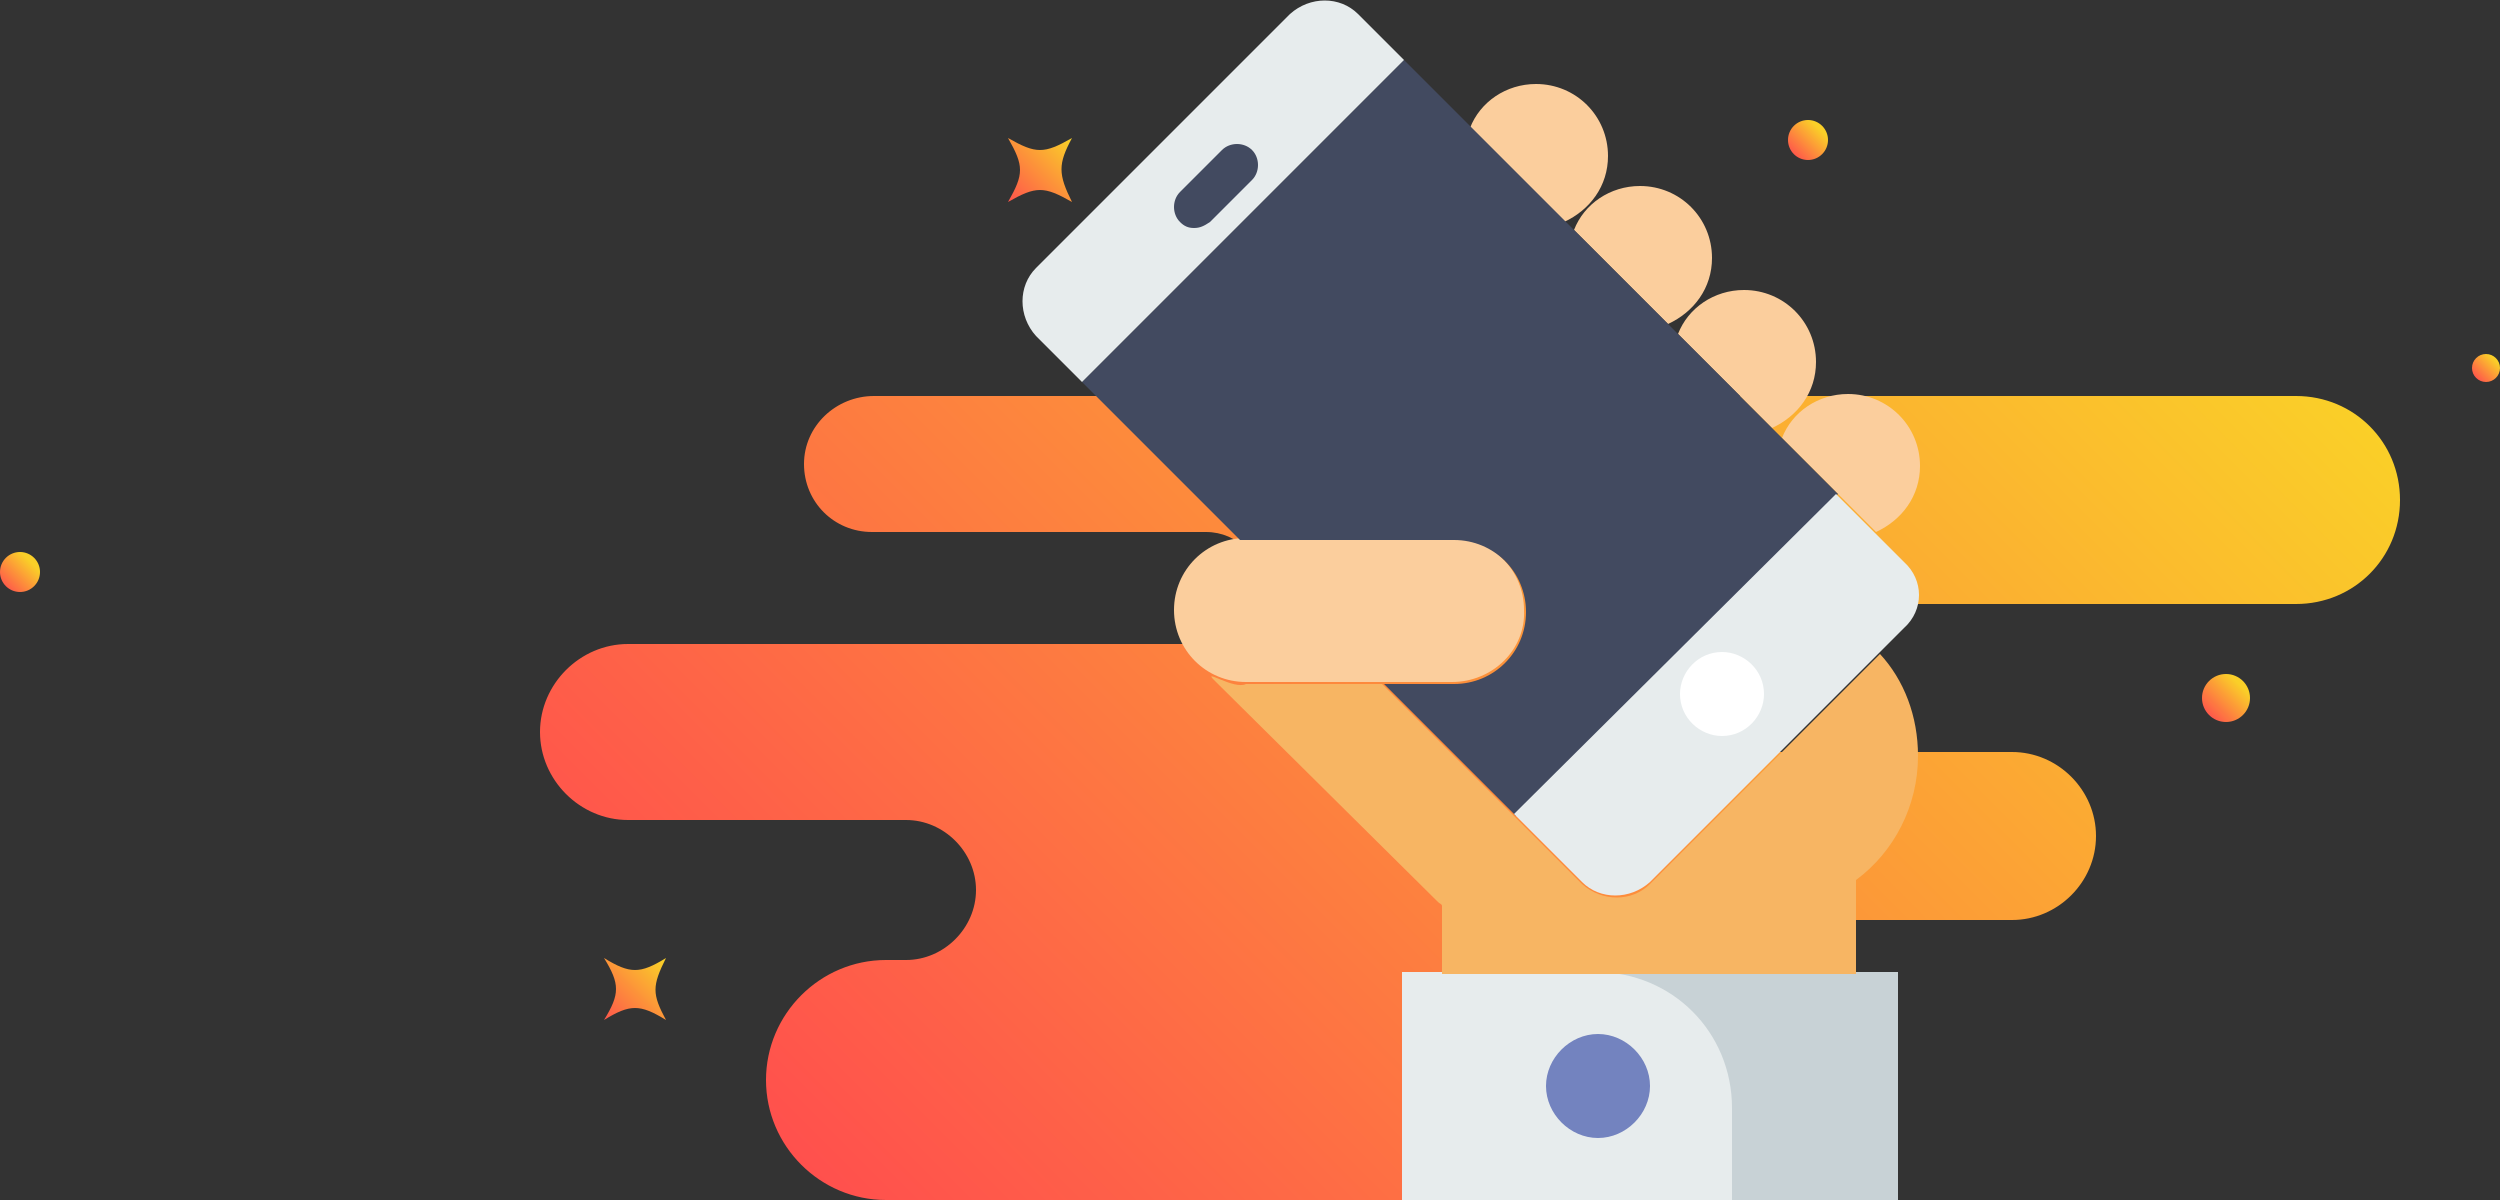 <?xml version="1.0" encoding="utf-8"?>
<!-- Generator: Adobe Illustrator 18.0.0, SVG Export Plug-In . SVG Version: 6.00 Build 0)  -->
<!DOCTYPE svg PUBLIC "-//W3C//DTD SVG 1.1//EN" "http://www.w3.org/Graphics/SVG/1.1/DTD/svg11.dtd">
<svg version="1.1" id="Layer_1" xmlns="http://www.w3.org/2000/svg" xmlns:xlink="http://www.w3.org/1999/xlink" x="0px" y="0px"
	 viewBox="0 0 125 60" enable-background="new 0 0 125 60" xml:space="preserve">
<rect x="0" y="0" width="125" height="60" fill="#333333" stroke="none"/>
<g>
	<g>
		<linearGradient id="SVGID_1_" gradientUnits="userSpaceOnUse" x1="43.492" y1="61.662" x2="101.163" y2="3.991">
			<stop  offset="0" style="stop-color:#FF504D"/>
			<stop  offset="1" style="stop-color:#FACF28"/>
		</linearGradient>
		<path fill="url(#SVGID_1_)" d="M40.2,23.2L40.2,23.2c0,1.9,1.5,3.4,3.4,3.4h16.7c1.6,0,2.8,1.3,2.8,2.8l0,0c0,1.6-1.3,2.8-2.8,2.8
			H31.4c-2.4,0-4.4,2-4.4,4.4v0c0,2.4,2,4.4,4.4,4.4h13.9c1.9,0,3.5,1.6,3.5,3.5v0c0,1.9-1.6,3.5-3.5,3.5h-1c-3.3,0-6,2.7-6,6l0,0
			c0,3.3,2.7,6,6,6h41.9c2.2,0,4-1.8,4-4l0,0c0-2.2-1.8-4-4-4h-2.1c-1.7,0-3-1.4-3-3l0,0c0-1.7,1.4-3,3-3h16.5
			c2.3,0,4.2-1.9,4.2-4.2v0c0-2.3-1.9-4.2-4.2-4.2H88.3c-2.1,0-3.7-1.7-3.7-3.7v0c0-2.1,1.7-3.7,3.7-3.7h26.5c2.9,0,5.2-2.3,5.2-5.2
			v0c0-2.9-2.3-5.2-5.2-5.2H43.7C41.8,19.8,40.2,21.3,40.2,23.2z"/>
	</g>
	<g>
		<g id="XMLID_584_">
			
				<linearGradient id="SVGID_2_" gradientUnits="userSpaceOnUse" x1="297.627" y1="350.546" x2="297.622" y2="349.16" gradientTransform="matrix(0.705 0.71 -0.71 0.705 162.952 -439.334)">
				<stop  offset="0" style="stop-color:#FF504D"/>
				<stop  offset="1" style="stop-color:#FACF28"/>
			</linearGradient>
			<circle fill="url(#SVGID_2_)" cx="124.3" cy="18.4" r="0.7"/>
		</g>
		<g id="XMLID_32_">
			
				<linearGradient id="SVGID_3_" gradientUnits="userSpaceOnUse" x1="271.391" y1="404.163" x2="271.386" y2="402.777" gradientTransform="matrix(0.705 0.71 -0.71 0.705 162.952 -439.334)">
				<stop  offset="0" style="stop-color:#FF504D"/>
				<stop  offset="1" style="stop-color:#FACF28"/>
			</linearGradient>
			<circle fill="url(#SVGID_3_)" cx="67.8" cy="37.5" r="0.7"/>
		</g>
		<g id="XMLID_22_">
			
				<linearGradient id="SVGID_4_" gradientUnits="userSpaceOnUse" x1="265.615" y1="366.911" x2="265.608" y2="364.981" gradientTransform="matrix(0.705 0.71 -0.71 0.705 162.952 -439.334)">
				<stop  offset="0" style="stop-color:#FF504D"/>
				<stop  offset="1" style="stop-color:#FACF28"/>
			</linearGradient>
			<circle fill="url(#SVGID_4_)" cx="90.4" cy="7" r="1"/>
		</g>
		<g id="XMLID_276_">
			
				<linearGradient id="SVGID_5_" gradientUnits="userSpaceOnUse" x1="217.962" y1="445.584" x2="217.955" y2="443.654" gradientTransform="matrix(0.705 0.71 -0.71 0.705 162.952 -439.334)">
				<stop  offset="0" style="stop-color:#FF504D"/>
				<stop  offset="1" style="stop-color:#FACF28"/>
			</linearGradient>
			<circle fill="url(#SVGID_5_)" cx="1" cy="28.6" r="1"/>
		</g>
		<g id="XMLID_24_">
			
				<linearGradient id="SVGID_6_" gradientUnits="userSpaceOnUse" x1="300.149" y1="371.946" x2="300.141" y2="369.64" gradientTransform="matrix(0.705 0.71 -0.71 0.705 162.952 -439.334)">
				<stop  offset="0" style="stop-color:#FF504D"/>
				<stop  offset="1" style="stop-color:#FACF28"/>
			</linearGradient>
			<circle fill="url(#SVGID_6_)" cx="111.3" cy="34.9" r="1.2"/>
		</g>
		<g id="XMLID_18_">
			
				<linearGradient id="SVGID_7_" gradientUnits="userSpaceOnUse" x1="254.496" y1="439.635" x2="254.481" y2="435.287" gradientTransform="matrix(0.705 0.71 -0.71 0.705 162.952 -439.334)">
				<stop  offset="0" style="stop-color:#FF504D"/>
				<stop  offset="1" style="stop-color:#FACF28"/>
			</linearGradient>
			<path fill="url(#SVGID_7_)" d="M33.3,51c-1.3-0.8-1.8-0.8-3.1,0c0.8-1.3,0.8-1.8,0-3.1c1.3,0.8,1.8,0.8,3.1,0
				C32.6,49.3,32.6,49.7,33.3,51z"/>
		</g>
		<g id="XMLID_19_">
			
				<linearGradient id="SVGID_8_" gradientUnits="userSpaceOnUse" x1="239.684" y1="396.449" x2="239.667" y2="391.932" gradientTransform="matrix(0.705 0.71 -0.71 0.705 162.952 -439.334)">
				<stop  offset="0" style="stop-color:#FF504D"/>
				<stop  offset="1" style="stop-color:#FACF28"/>
			</linearGradient>
			<path fill="url(#SVGID_8_)" d="M53.6,10.1c-1.4-0.8-1.8-0.8-3.2,0c0.8-1.4,0.8-1.8,0-3.2c1.4,0.8,1.8,0.8,3.2,0
				C52.9,8.2,52.9,8.7,53.6,10.1z"/>
		</g>
	</g>
	<g>
		<rect x="70.1" y="48.6" fill="#C8D2D6" width="24.8" height="11.4"/>
		<path fill="#E7ECED" d="M86.6,60H70.1V48.6h9.7c3.8,0,6.8,3,6.8,6.8V60z M86.6,60"/>
		<path fill="#7383BF" d="M82.5,54.3c0,1.4-1.2,2.6-2.6,2.6c-1.4,0-2.6-1.2-2.6-2.6c0-1.4,1.2-2.6,2.6-2.6
			C81.3,51.7,82.5,52.9,82.5,54.3L82.5,54.3z M82.5,54.3"/>
		<path fill="#FBCE9D" d="M78.2,11.1c1.3-0.6,2.2-1.8,2.2-3.3c0-2-1.6-3.6-3.6-3.6c-1.5,0-2.8,0.9-3.3,2.2L78.2,11.1z M78.2,11.1"/>
		<path fill="#FBCE9D" d="M83.4,16.2c1.3-0.6,2.2-1.8,2.2-3.3c0-2-1.6-3.6-3.6-3.6c-1.5,0-2.8,0.9-3.3,2.2L83.4,16.2z M83.4,16.2"/>
		<path fill="#FBCE9D" d="M88.6,21.4c1.3-0.6,2.2-1.8,2.2-3.3c0-2-1.6-3.6-3.6-3.6c-1.5,0-2.8,0.9-3.3,2.2L88.6,21.4z M88.6,21.4"/>
		<path fill="#FBCE9D" d="M93.8,26.6c1.3-0.6,2.2-1.8,2.2-3.3c0-2-1.6-3.6-3.6-3.6c-1.5,0-2.8,0.9-3.3,2.2L93.8,26.6z M93.8,26.6"/>
		<path fill="#FBCE9D" d="M72.6,34.1H62.3c-2,0-3.6-1.6-3.6-3.6c0-2,1.6-3.6,3.6-3.6h10.3c2,0,3.6,1.6,3.6,3.6
			C76.3,32.5,74.6,34.1,72.6,34.1L72.6,34.1z M72.6,34.1"/>
		<path fill="#F7B563" d="M94,32.7L82.5,44.2c-0.9,0.9-2.4,0.9-3.4,0l-10-10h-6.8c-0.6,0.3-2.2-0.8-1.6-0.2l11.2,11.1
			c0.1,0.1,0.2,0.1,0.2,0.2v3.4h20.7V44c1.9-1.4,3.1-3.7,3.1-6.2C95.9,35.8,95.2,34,94,32.7L94,32.7z M94,32.7"/>
		<g>
			<path fill="#424A60" d="M70.2,3L54.1,19.1l7.9,7.9c0.1,0,0.3,0,0.4,0h10.3c2,0,3.6,1.6,3.6,3.6c0,2-1.6,3.6-3.6,3.6h-3.5l6.6,6.6
				l16.1-16.1L70.2,3z M70.2,3"/>
			<path fill="#E7ECED" d="M70.2,3l-2.3-2.3c-0.9-0.9-2.4-0.9-3.4,0L51.8,13.4c-0.9,0.9-0.9,2.4,0,3.4l2.3,2.3L70.2,3z M70.2,3"/>
			<path fill="#E7ECED" d="M95.2,28.1l-3.4-3.4L75.7,40.7l3.4,3.4c0.9,0.9,2.4,0.9,3.4,0l12.7-12.7C96.2,30.5,96.2,29,95.2,28.1
				L95.2,28.1z M95.2,28.1"/>
		</g>
		<path fill="#FFFFFF" d="M88.2,34.7c0,1.1-0.9,2.1-2.1,2.1c-1.1,0-2.1-0.9-2.1-2.1c0-1.1,0.9-2.1,2.1-2.1
			C87.2,32.6,88.2,33.5,88.2,34.7L88.2,34.7z M88.2,34.7"/>
		<path fill="#424A60" d="M59.7,11.4c-0.3,0-0.5-0.1-0.7-0.3c-0.4-0.4-0.4-1.1,0-1.5l2.1-2.1c0.4-0.4,1.1-0.4,1.5,0
			c0.4,0.4,0.4,1.1,0,1.5l-2.1,2.1C60.2,11.3,60,11.4,59.7,11.4L59.7,11.4z M59.7,11.4"/>
	</g>
</g>
</svg>
